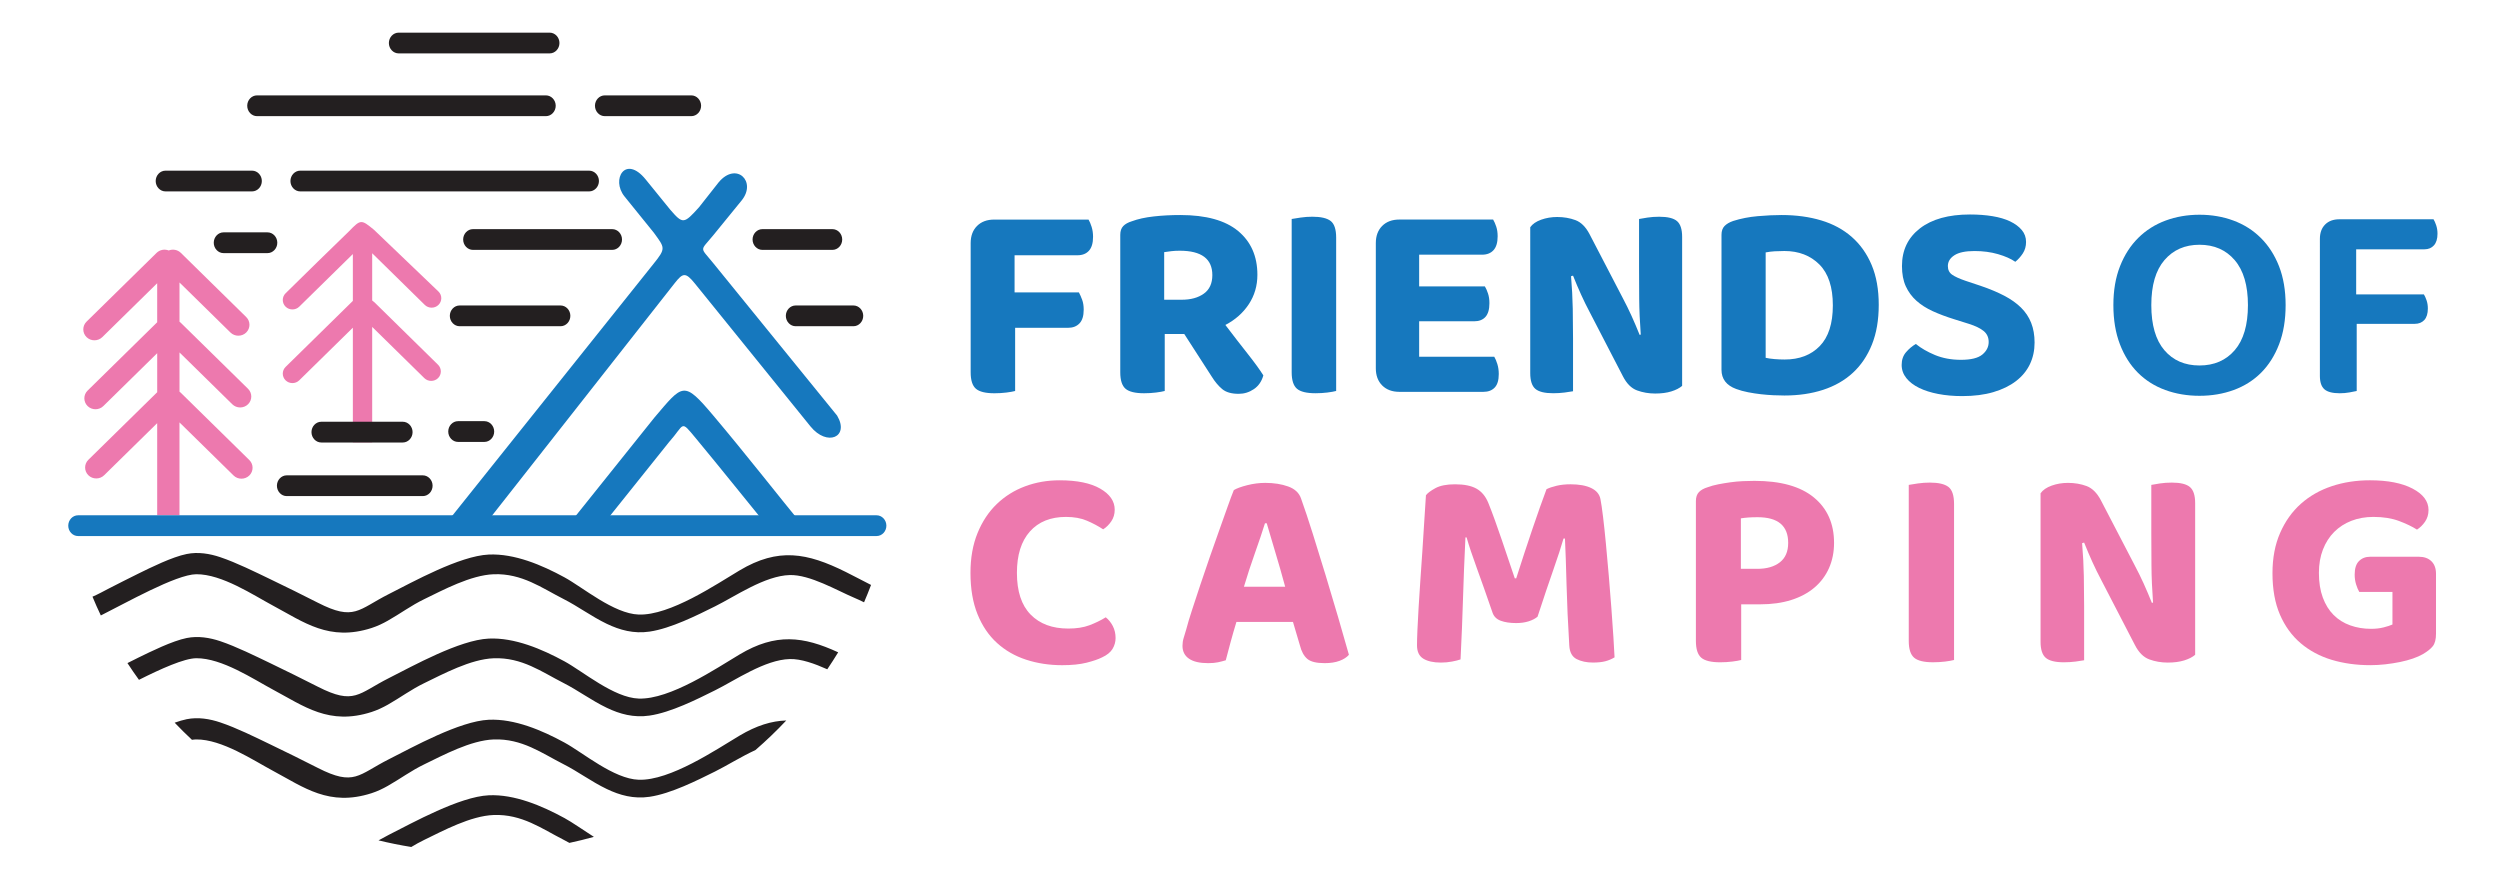 <?xml version="1.0" encoding="utf-8"?>
<!-- Generator: Adobe Illustrator 16.0.0, SVG Export Plug-In . SVG Version: 6.00 Build 0)  -->
<!DOCTYPE svg PUBLIC "-//W3C//DTD SVG 1.1//EN" "http://www.w3.org/Graphics/SVG/1.1/DTD/svg11.dtd">
<svg version="1.1" id="Calque_1" xmlns="http://www.w3.org/2000/svg" xmlns:xlink="http://www.w3.org/1999/xlink" x="0px" y="0px"
	 width="189px" height="66.25px" viewBox="0 0 189 66.25" enable-background="new 0 0 189 66.25" xml:space="preserve">
<g>
	<path fill-rule="evenodd" clip-rule="evenodd" fill="#1678BE" d="M42.604,40.149l2.528,0.079l5.442-6.8
		c1.214-1.363,0.842-1.725,2.022-0.304c1.948,2.349,3.85,4.736,5.78,7.101l2.67-0.055c-2.384-2.913-4.701-5.89-7.131-8.767
		c-2.245-2.658-2.278-2.375-4.45,0.175L42.604,40.149z"/>
	<path fill-rule="evenodd" clip-rule="evenodd" fill="#1678BE" d="M49.432,17.596l-2.218-2.743c-1.037-1.283,0.061-3.18,1.595-1.292
		l1.855,2.284c0.96,1.109,1.033,1.097,2.18-0.174l1.488-1.889c1.333-1.594,2.903-0.057,1.732,1.378l-2.125,2.607
		c-1.023,1.254-1.047,0.86-0.038,2.101l9.387,11.555c0.958,1.621-0.759,2.37-2.021,0.808l-8.735-10.798
		c-0.706-0.875-0.91-0.805-1.52-0.032L36.261,40.17h-3.013l16.153-20.217C50.366,18.756,50.26,18.741,49.432,17.596z"/>
	<path fill-rule="evenodd" clip-rule="evenodd" fill="#ED79AE" d="M13.569,29.609c0.035,0.026,0.07,0.053,0.101,0.085l5.179,5.085
		c0.328,0.321,0.328,0.848,0,1.168c-0.329,0.323-0.864,0.323-1.192,0l-4.088-4.012v7.021h-1.686v-6.965L7.872,35.93
		c-0.327,0.321-0.864,0.321-1.191,0c-0.328-0.322-0.328-0.85,0-1.17l5.159-5.065c0.015-0.015,0.029-0.028,0.044-0.041v-2.953
		l-4.071,3.997c-0.328,0.322-0.863,0.322-1.191,0c-0.328-0.322-0.328-0.848,0-1.169l5.217-5.123
		c0.015-0.014,0.029-0.029,0.044-0.042v-2.952l-4.149,4.074c-0.328,0.322-0.863,0.322-1.191,0c-0.328-0.322-0.328-0.848,0-1.17
		l5.296-5.2c0.247-0.241,0.611-0.302,0.916-0.18c0.305-0.122,0.67-0.061,0.916,0.18l4.942,4.852c0.328,0.322,0.328,0.849,0,1.17
		c-0.327,0.321-0.864,0.321-1.191,0l-3.852-3.782v2.964c0.035,0.025,0.07,0.054,0.101,0.086l5.08,4.987
		c0.328,0.321,0.328,0.847,0,1.169c-0.328,0.323-0.863,0.323-1.191,0l-3.989-3.917V29.609z"/>
	<path fill-rule="evenodd" clip-rule="evenodd" fill="#ED79AE" d="M28.137,33.44v-8.725l3.945,3.873
		c0.284,0.278,0.747,0.278,1.032,0c0.284-0.28,0.284-0.734,0-1.014l-4.797-4.711l-0.18-0.147v-3.57l3.978,3.906
		c0.284,0.278,0.748,0.278,1.032,0c0.282-0.275,0.288-0.731,0.007-1.006l-4.877-4.67c-0.972-0.801-1.009-0.8-1.887,0.105
		l-2.329,2.266l-2.47,2.425c-0.284,0.278-0.284,0.735,0,1.013c0.284,0.279,0.748,0.279,1.032,0l4.053-3.979v3.542l-5.085,4.992
		c-0.284,0.278-0.284,0.735,0,1.013c0.284,0.279,0.748,0.28,1.032,0l4.053-3.979v8.667H28.137z"/>
	<path fill-rule="evenodd" clip-rule="evenodd" fill="#1678BE" d="M5.9,38.956h60.37c0.407,0,0.74,0.355,0.74,0.786l0,0
		c0,0.43-0.333,0.783-0.74,0.783H5.9c-0.407,0-0.74-0.353-0.74-0.783l0,0C5.16,39.31,5.493,38.956,5.9,38.956z"/>
	<path fill-rule="evenodd" clip-rule="evenodd" fill="#231F20" d="M65.851,44.222c-0.167,0.442-0.342,0.88-0.529,1.312
		c-0.249-0.124-0.502-0.241-0.764-0.352c-1.281-0.543-3.329-1.748-4.851-1.708c-1.887,0.051-4.117,1.605-5.651,2.367
		c-1.345,0.668-3.335,1.672-4.95,1.909c-1.204,0.176-2.253-0.12-3.231-0.588c-1.183-0.57-2.152-1.311-3.308-1.896
		c-1.595-0.809-3.104-1.929-5.24-1.853c-1.743,0.064-3.843,1.201-5.245,1.879c-0.997,0.481-1.824,1.103-2.763,1.632
		c-0.381,0.216-0.782,0.409-1.227,0.553c-3.206,1.032-5.104-0.434-7.461-1.695c-1.476-0.79-3.854-2.384-5.792-2.37
		c-1.522,0.011-5.37,2.198-7.216,3.117C7.4,46.063,7.19,45.589,6.992,45.109c0.401-0.169,0.851-0.419,1.209-0.604
		c0.75-0.382,1.497-0.767,2.256-1.138c0.943-0.464,2.564-1.266,3.657-1.484c0.865-0.176,1.745-0.027,2.535,0.239
		c1.238,0.418,2.634,1.114,3.773,1.66c1.212,0.582,2.415,1.177,3.604,1.782c2.769,1.413,3.047,0.52,5.384-0.659
		c1.807-0.912,5.335-2.878,7.536-2.98c1.951-0.091,4.032,0.798,5.724,1.72c1.403,0.765,3.731,2.752,5.618,2.816
		c2.373,0.08,5.859-2.286,7.625-3.338c2.926-1.743,5.1-1.335,8.021,0.114C64.583,43.559,65.209,43.897,65.851,44.222z"/>
	<path fill-rule="evenodd" clip-rule="evenodd" fill="#231F20" d="M63.366,49.315c-0.264,0.434-0.54,0.861-0.824,1.283
		c-0.958-0.427-1.979-0.797-2.835-0.774c-1.887,0.05-4.117,1.604-5.651,2.365c-1.345,0.668-3.335,1.674-4.95,1.909
		c-1.204,0.177-2.253-0.118-3.231-0.587c-1.183-0.568-2.152-1.31-3.308-1.896c-1.595-0.809-3.104-1.928-5.24-1.85
		c-1.743,0.063-3.843,1.199-5.245,1.876c-0.997,0.481-1.824,1.102-2.763,1.634c-0.381,0.213-0.782,0.407-1.227,0.551
		c-3.206,1.034-5.104-0.435-7.461-1.693c-1.476-0.791-3.854-2.385-5.792-2.371c-0.916,0.007-2.675,0.801-4.333,1.633
		c-0.302-0.414-0.59-0.837-0.871-1.266c0.273-0.139,0.548-0.274,0.824-0.412c0.943-0.46,2.564-1.264,3.657-1.483
		c0.865-0.174,1.745-0.025,2.535,0.239c1.238,0.418,2.634,1.115,3.773,1.659c1.212,0.582,2.415,1.18,3.604,1.783
		c2.769,1.412,3.047,0.52,5.384-0.657c1.807-0.912,5.335-2.879,7.536-2.981c1.951-0.09,4.032,0.798,5.724,1.719
		c1.403,0.764,3.731,2.753,5.618,2.816c2.373,0.08,5.859-2.285,7.625-3.337C58.647,47.847,60.723,48.098,63.366,49.315z"/>
	<path fill-rule="evenodd" clip-rule="evenodd" fill="#231F20" d="M59.442,54.468c-0.735,0.782-1.513,1.527-2.327,2.234
		c-1.117,0.519-2.199,1.199-3.061,1.626c-1.345,0.667-3.335,1.674-4.95,1.91c-1.204,0.175-2.253-0.119-3.231-0.589
		c-1.183-0.567-2.152-1.311-3.308-1.896c-1.595-0.809-3.104-1.929-5.24-1.851c-1.743,0.064-3.843,1.202-5.245,1.879
		c-0.997,0.479-1.824,1.101-2.763,1.631c-0.381,0.216-0.782,0.41-1.227,0.553c-3.206,1.032-5.104-0.434-7.461-1.696
		c-1.476-0.789-3.854-2.385-5.792-2.368c-0.099,0.001-0.208,0.011-0.325,0.028c-0.449-0.419-0.884-0.851-1.307-1.294
		c0.323-0.115,0.634-0.207,0.909-0.264c0.865-0.173,1.745-0.024,2.535,0.242c1.238,0.414,2.634,1.11,3.773,1.658
		c1.212,0.581,2.415,1.177,3.604,1.782c2.769,1.411,3.047,0.521,5.384-0.66c1.807-0.911,5.335-2.876,7.536-2.979
		c1.951-0.091,4.032,0.8,5.724,1.721c1.403,0.763,3.731,2.753,5.618,2.814c2.373,0.08,5.859-2.284,7.625-3.337
		C57.192,54.852,58.327,54.501,59.442,54.468z"/>
	<path fill-rule="evenodd" clip-rule="evenodd" fill="#231F20" d="M44.897,63.266c-0.608,0.172-1.227,0.323-1.85,0.457
		c-0.157-0.089-0.317-0.176-0.481-0.259c-1.595-0.808-3.104-1.928-5.24-1.85c-1.743,0.062-3.843,1.2-5.245,1.877
		c-0.346,0.167-0.671,0.35-0.988,0.541c-0.837-0.135-1.663-0.302-2.476-0.5c0.239-0.134,0.5-0.277,0.793-0.427
		c1.807-0.911,5.335-2.877,7.536-2.981c1.951-0.092,4.032,0.798,5.724,1.719C43.277,62.174,44.057,62.732,44.897,63.266z"/>
	<path fill-rule="evenodd" clip-rule="evenodd" fill="#231F20" d="M30.139,2.468h11.416c0.406,0,0.74,0.354,0.74,0.785l0,0
		c0,0.431-0.334,0.784-0.74,0.784H30.139c-0.406,0-0.74-0.353-0.74-0.784l0,0C29.399,2.822,29.731,2.468,30.139,2.468z"/>
	<path fill-rule="evenodd" clip-rule="evenodd" fill="#231F20" d="M19.429,7.211h21.843c0.406,0,0.74,0.354,0.74,0.784l0,0
		c0,0.431-0.335,0.786-0.74,0.786H19.429c-0.405,0-0.739-0.354-0.739-0.786l0,0C18.69,7.564,19.023,7.211,19.429,7.211z"/>
	<path fill-rule="evenodd" clip-rule="evenodd" fill="#231F20" d="M45.719,7.211h6.544c0.407,0,0.74,0.354,0.74,0.784l0,0
		c0,0.431-0.333,0.786-0.74,0.786h-6.544c-0.405,0-0.74-0.354-0.74-0.786l0,0C44.979,7.564,45.313,7.211,45.719,7.211z"/>
	<path fill-rule="evenodd" clip-rule="evenodd" fill="#231F20" d="M44.54,12.902H22.697c-0.407,0-0.74,0.354-0.74,0.784l0,0
		c0,0.431,0.335,0.784,0.74,0.784H44.54c0.404,0,0.74-0.352,0.74-0.784l0,0C45.28,13.255,44.947,12.902,44.54,12.902z"/>
	<path fill-rule="evenodd" clip-rule="evenodd" fill="#231F20" d="M19.057,12.902H12.51c-0.406,0-0.74,0.354-0.74,0.784l0,0
		c0,0.431,0.335,0.784,0.74,0.784h6.546c0.404,0,0.739-0.352,0.739-0.784l0,0C19.796,13.255,19.463,12.902,19.057,12.902z"/>
	<path fill-rule="evenodd" clip-rule="evenodd" fill="#231F20" d="M20.224,17.566h-3.324c-0.406,0-0.74,0.354-0.74,0.785l0,0
		c0,0.431,0.335,0.785,0.74,0.785h3.324c0.404,0,0.74-0.353,0.74-0.785l0,0C20.964,17.919,20.629,17.566,20.224,17.566z"/>
	<path fill-rule="evenodd" clip-rule="evenodd" fill="#231F20" d="M46.284,17.323h-10.53c-0.407,0-0.739,0.354-0.739,0.784l0,0
		c0,0.43,0.333,0.784,0.739,0.784h10.53c0.406,0,0.74-0.352,0.74-0.784l0,0C47.024,17.675,46.69,17.323,46.284,17.323z"/>
	<path fill-rule="evenodd" clip-rule="evenodd" fill="#231F20" d="M42.378,23.094h-7.63c-0.408,0-0.741,0.353-0.741,0.784l0,0
		c0,0.431,0.335,0.785,0.741,0.785h7.63c0.406,0,0.741-0.353,0.741-0.785l0,0C43.119,23.446,42.786,23.094,42.378,23.094z"/>
	<path fill-rule="evenodd" clip-rule="evenodd" fill="#231F20" d="M62.932,17.323h-5.297c-0.407,0-0.741,0.354-0.741,0.784l0,0
		c0,0.43,0.336,0.784,0.741,0.784h5.297c0.405,0,0.739-0.352,0.739-0.784l0,0C63.671,17.675,63.339,17.323,62.932,17.323z"/>
	<path fill-rule="evenodd" clip-rule="evenodd" fill="#231F20" d="M64.521,23.094H60.15c-0.407,0-0.741,0.353-0.741,0.784l0,0
		c0,0.431,0.336,0.785,0.741,0.785h4.371c0.405,0,0.739-0.353,0.739-0.785l0,0C65.26,23.446,64.927,23.094,64.521,23.094z"/>
	<path fill-rule="evenodd" clip-rule="evenodd" fill="#231F20" d="M30.451,31.884h-6.163c-0.405,0-0.74,0.354-0.74,0.785l0,0
		c0,0.431,0.335,0.784,0.74,0.784h6.163c0.406,0,0.74-0.353,0.74-0.784l0,0C31.191,32.238,30.855,31.884,30.451,31.884z"/>
	<path fill-rule="evenodd" clip-rule="evenodd" fill="#231F20" d="M36.622,31.84h-1.996c-0.407,0-0.739,0.354-0.739,0.785l0,0
		c0,0.43,0.334,0.784,0.739,0.784h1.996c0.405,0,0.739-0.354,0.739-0.784l0,0C37.36,32.193,37.027,31.84,36.622,31.84z"/>
	<path fill-rule="evenodd" clip-rule="evenodd" fill="#231F20" d="M31.964,35.936H21.675c-0.406,0-0.74,0.354-0.74,0.784l0,0
		c0,0.432,0.334,0.785,0.74,0.785h10.289c0.406,0,0.74-0.353,0.74-0.785l0,0C32.704,36.29,32.369,35.936,31.964,35.936z"/>
</g>
<g>
	<g>
		<path fill="#1678BE" d="M82.292,16.598c0.086,0.143,0.164,0.329,0.236,0.557c0.071,0.229,0.107,0.479,0.107,0.75
			c0,0.471-0.104,0.821-0.311,1.05s-0.496,0.343-0.867,0.343h-4.755v2.806h4.862c0.085,0.157,0.167,0.343,0.246,0.557
			c0.079,0.214,0.118,0.464,0.118,0.75c0,0.471-0.107,0.817-0.321,1.039c-0.214,0.222-0.5,0.332-0.857,0.332h-4.006v4.777
			c-0.157,0.043-0.378,0.082-0.664,0.118s-0.585,0.054-0.899,0.054c-0.671,0-1.139-0.114-1.403-0.343
			c-0.264-0.228-0.396-0.643-0.396-1.242v-9.768c0-0.542,0.161-0.975,0.482-1.296s0.753-0.482,1.296-0.482H82.292z"/>
		<path fill="#1678BE" d="M95.059,20.775c0,0.828-0.218,1.571-0.653,2.228c-0.436,0.657-1.025,1.178-1.768,1.564
			c0.585,0.771,1.146,1.496,1.682,2.174c0.536,0.679,0.932,1.225,1.189,1.639c-0.128,0.458-0.368,0.803-0.718,1.039
			s-0.732,0.354-1.146,0.354c-0.543,0-0.957-0.118-1.242-0.354c-0.286-0.236-0.557-0.56-0.814-0.975l-2.057-3.192h-1.478v4.306
			c-0.157,0.043-0.378,0.082-0.664,0.118s-0.585,0.054-0.899,0.054c-0.671,0-1.139-0.114-1.403-0.343
			c-0.264-0.228-0.396-0.643-0.396-1.242V17.755c0-0.286,0.075-0.507,0.225-0.664c0.15-0.157,0.368-0.278,0.653-0.364
			c0.457-0.171,1.007-0.292,1.649-0.364s1.314-0.107,2.014-0.107c1.942,0,3.398,0.404,4.37,1.21
			C94.573,18.273,95.059,19.376,95.059,20.775z M89.339,22.66c0.686,0,1.243-0.153,1.671-0.46c0.429-0.307,0.643-0.774,0.643-1.403
			c0-1.228-0.821-1.842-2.463-1.842c-0.229,0-0.436,0.011-0.621,0.032s-0.372,0.046-0.557,0.075v3.599H89.339z"/>
		<path fill="#1678BE" d="M99.45,29.729c-0.671,0-1.139-0.114-1.403-0.343c-0.264-0.228-0.396-0.643-0.396-1.242V16.555
			c0.157-0.028,0.382-0.064,0.675-0.107c0.292-0.043,0.589-0.064,0.889-0.064c0.643,0,1.103,0.107,1.381,0.321
			c0.279,0.214,0.418,0.635,0.418,1.264v11.588c-0.157,0.043-0.378,0.082-0.664,0.118C100.064,29.711,99.764,29.729,99.45,29.729z"
			/>
		<path fill="#1678BE" d="M104.494,29.14c-0.321-0.321-0.482-0.753-0.482-1.296v-9.468c0-0.542,0.161-0.975,0.482-1.296
			s0.753-0.482,1.296-0.482h7.09c0.086,0.143,0.164,0.321,0.236,0.536c0.071,0.214,0.106,0.457,0.106,0.729
			c0,0.471-0.104,0.821-0.311,1.049c-0.207,0.229-0.496,0.343-0.867,0.343h-4.756v2.399h4.97c0.086,0.143,0.164,0.321,0.236,0.536
			c0.071,0.214,0.106,0.457,0.106,0.729c0,0.471-0.1,0.817-0.3,1.039c-0.2,0.222-0.485,0.332-0.856,0.332h-4.156v2.678h5.677
			c0.086,0.143,0.164,0.329,0.235,0.557s0.107,0.479,0.107,0.75c0,0.471-0.104,0.814-0.311,1.028
			c-0.207,0.214-0.489,0.321-0.846,0.321h-6.362C105.247,29.622,104.815,29.461,104.494,29.14z"/>
		<path fill="#1678BE" d="M126.354,29.59c-0.343,0.107-0.75,0.161-1.221,0.161c-0.486,0-0.943-0.079-1.371-0.236
			c-0.429-0.157-0.786-0.514-1.071-1.071l-2.484-4.798c-0.243-0.457-0.469-0.914-0.675-1.371c-0.207-0.457-0.411-0.936-0.61-1.436
			l-0.15,0.043c0.071,0.857,0.114,1.674,0.129,2.453c0.014,0.778,0.021,1.532,0.021,2.26v3.984
			c-0.144,0.028-0.354,0.061-0.633,0.096c-0.278,0.036-0.567,0.054-0.867,0.054c-0.643,0-1.093-0.111-1.35-0.332
			s-0.386-0.618-0.386-1.189V17.177c0.172-0.243,0.446-0.432,0.825-0.568c0.378-0.135,0.782-0.204,1.21-0.204
			c0.5,0,0.961,0.079,1.382,0.236s0.774,0.507,1.061,1.05l2.506,4.819c0.243,0.457,0.468,0.914,0.675,1.371s0.41,0.936,0.61,1.435
			l0.086-0.021c-0.071-0.957-0.111-1.863-0.118-2.72s-0.011-1.678-0.011-2.463v-3.556c0.143-0.028,0.354-0.064,0.632-0.107
			c0.279-0.043,0.575-0.064,0.89-0.064c0.643,0,1.092,0.11,1.35,0.332c0.257,0.221,0.385,0.618,0.385,1.188v11.267
			C126.968,29.343,126.697,29.483,126.354,29.59z"/>
		<path fill="#1678BE" d="M142.033,23.046c0,1.143-0.171,2.142-0.514,2.999c-0.343,0.856-0.825,1.571-1.446,2.142
			c-0.621,0.572-1.371,1-2.249,1.286c-0.878,0.285-1.853,0.428-2.924,0.428c-0.243,0-0.518-0.007-0.825-0.021
			c-0.307-0.014-0.621-0.04-0.942-0.075c-0.321-0.036-0.646-0.086-0.975-0.15c-0.328-0.064-0.628-0.146-0.899-0.247
			c-0.742-0.271-1.114-0.757-1.114-1.457V17.755c0-0.286,0.075-0.507,0.226-0.664c0.149-0.157,0.367-0.285,0.653-0.385
			c0.585-0.186,1.206-0.307,1.863-0.364c0.656-0.057,1.257-0.086,1.8-0.086c1.099,0,2.099,0.136,2.998,0.407
			c0.9,0.271,1.671,0.689,2.313,1.253c0.643,0.564,1.143,1.271,1.5,2.121C141.854,20.886,142.033,21.889,142.033,23.046z
			 M138.563,23.089c0-1.385-0.34-2.417-1.018-3.095c-0.679-0.678-1.561-1.018-2.646-1.018c-0.257,0-0.5,0.007-0.729,0.021
			s-0.457,0.042-0.686,0.085v7.968c0.186,0.043,0.41,0.075,0.675,0.097s0.518,0.032,0.761,0.032c1.113,0,1.999-0.339,2.656-1.018
			C138.234,25.484,138.563,24.459,138.563,23.089z"/>
		<path fill="#1678BE" d="M148.246,27.202c0.756,0,1.296-0.132,1.617-0.396s0.481-0.582,0.481-0.953
			c0-0.343-0.125-0.618-0.375-0.825s-0.625-0.389-1.124-0.546l-1.093-0.343c-0.6-0.186-1.143-0.389-1.628-0.61
			c-0.485-0.221-0.899-0.485-1.242-0.792s-0.61-0.671-0.804-1.093c-0.192-0.421-0.289-0.932-0.289-1.531
			c0-1.2,0.453-2.149,1.36-2.849c0.906-0.699,2.167-1.049,3.78-1.049c0.614,0,1.182,0.042,1.703,0.128
			c0.521,0.085,0.968,0.218,1.339,0.396c0.371,0.179,0.664,0.396,0.878,0.653c0.215,0.257,0.321,0.557,0.321,0.9
			c0,0.329-0.082,0.618-0.246,0.868s-0.354,0.46-0.567,0.632c-0.329-0.229-0.764-0.421-1.307-0.579
			c-0.543-0.157-1.136-0.235-1.778-0.235c-0.686,0-1.192,0.107-1.521,0.321c-0.329,0.214-0.492,0.485-0.492,0.814
			c0,0.286,0.106,0.503,0.321,0.653c0.214,0.15,0.549,0.304,1.006,0.46l1.157,0.386c0.671,0.229,1.26,0.475,1.768,0.739
			c0.506,0.265,0.932,0.564,1.274,0.9s0.6,0.721,0.771,1.157c0.172,0.436,0.258,0.932,0.258,1.488c0,0.6-0.118,1.146-0.354,1.639
			c-0.236,0.493-0.586,0.918-1.05,1.275c-0.465,0.357-1.036,0.635-1.714,0.835c-0.679,0.2-1.46,0.3-2.346,0.3
			c-0.657,0-1.264-0.054-1.82-0.161c-0.558-0.107-1.039-0.261-1.446-0.46c-0.407-0.2-0.729-0.446-0.964-0.739
			c-0.235-0.292-0.354-0.625-0.354-0.996c0-0.385,0.11-0.707,0.332-0.964s0.468-0.464,0.739-0.621
			c0.386,0.314,0.867,0.593,1.446,0.835C146.864,27.08,147.518,27.202,148.246,27.202z"/>
		<path fill="#1678BE" d="M172.793,23.067c0,1.114-0.164,2.099-0.492,2.956c-0.329,0.856-0.782,1.574-1.36,2.153
			c-0.578,0.578-1.268,1.014-2.067,1.307c-0.8,0.292-1.663,0.439-2.592,0.439c-0.928,0-1.792-0.146-2.592-0.439
			c-0.8-0.293-1.488-0.729-2.067-1.307c-0.578-0.579-1.031-1.296-1.359-2.153c-0.329-0.857-0.493-1.842-0.493-2.956
			s0.168-2.096,0.504-2.945c0.335-0.85,0.796-1.564,1.381-2.142c0.586-0.579,1.274-1.014,2.067-1.307
			c0.793-0.292,1.646-0.439,2.56-0.439s1.768,0.147,2.56,0.439c0.793,0.293,1.481,0.728,2.067,1.307
			c0.586,0.578,1.046,1.292,1.382,2.142C172.625,20.972,172.793,21.954,172.793,23.067z M169.944,23.067
			c0-1.485-0.332-2.617-0.996-3.396c-0.664-0.778-1.553-1.167-2.667-1.167c-1.1,0-1.981,0.385-2.646,1.157
			c-0.664,0.771-0.996,1.906-0.996,3.406s0.329,2.635,0.985,3.406c0.657,0.771,1.543,1.157,2.656,1.157
			c1.114,0,2.003-0.386,2.667-1.157S169.944,24.567,169.944,23.067z"/>
		<path fill="#1678BE" d="M183.975,16.577c0.071,0.115,0.139,0.268,0.203,0.461c0.064,0.192,0.097,0.403,0.097,0.632
			c0,0.385-0.09,0.678-0.268,0.878c-0.179,0.2-0.418,0.3-0.718,0.3h-5.162v3.406h5.119c0.071,0.114,0.14,0.264,0.203,0.45
			c0.064,0.186,0.097,0.393,0.097,0.621c0,0.386-0.089,0.675-0.268,0.868s-0.418,0.289-0.718,0.289h-4.392v5.077
			c-0.128,0.028-0.311,0.064-0.546,0.107c-0.235,0.043-0.481,0.064-0.739,0.064c-0.543,0-0.928-0.1-1.156-0.3
			s-0.343-0.536-0.343-1.007V18.055c0-0.457,0.132-0.817,0.396-1.082c0.264-0.264,0.624-0.396,1.081-0.396H183.975z"/>
	</g>
	<g>
		<g>
			<path fill="#ED79AE" d="M84.272,38.533c0,0.335-0.087,0.629-0.262,0.884c-0.174,0.254-0.378,0.454-0.611,0.6
				c-0.378-0.247-0.789-0.466-1.232-0.654c-0.443-0.189-0.97-0.284-1.581-0.284c-1.164,0-2.072,0.368-2.726,1.102
				c-0.654,0.734-0.981,1.777-0.981,3.129c0,1.396,0.345,2.446,1.036,3.151s1.639,1.058,2.846,1.058
				c0.625,0,1.159-0.084,1.603-0.251s0.854-0.367,1.232-0.6c0.218,0.175,0.396,0.396,0.535,0.665c0.138,0.27,0.207,0.57,0.207,0.905
				c0,0.291-0.077,0.563-0.229,0.817c-0.153,0.255-0.418,0.469-0.796,0.644c-0.291,0.146-0.684,0.279-1.178,0.403
				c-0.494,0.123-1.105,0.186-1.832,0.186c-0.974,0-1.883-0.139-2.726-0.415c-0.843-0.275-1.578-0.697-2.203-1.265
				c-0.625-0.566-1.116-1.29-1.472-2.169c-0.356-0.88-0.534-1.923-0.534-3.13c0-1.134,0.178-2.137,0.534-3.009
				c0.356-0.872,0.839-1.603,1.45-2.191c0.61-0.589,1.322-1.036,2.137-1.341c0.814-0.306,1.686-0.458,2.617-0.458
				c1.323,0,2.348,0.211,3.075,0.632C83.908,37.363,84.272,37.894,84.272,38.533z"/>
			<path fill="#ED79AE" d="M97.748,47.016h-4.274c-0.16,0.523-0.309,1.04-0.447,1.549s-0.258,0.959-0.359,1.352
				c-0.189,0.058-0.386,0.109-0.589,0.152c-0.204,0.044-0.451,0.065-0.742,0.065c-0.64,0-1.123-0.112-1.45-0.338
				c-0.327-0.225-0.491-0.549-0.491-0.97c0-0.204,0.029-0.4,0.087-0.589c0.058-0.189,0.124-0.407,0.196-0.654
				c0.102-0.393,0.247-0.88,0.437-1.461c0.188-0.581,0.396-1.211,0.621-1.887s0.461-1.37,0.709-2.082
				c0.247-0.712,0.487-1.392,0.719-2.039c0.232-0.646,0.443-1.239,0.632-1.777c0.189-0.537,0.349-0.967,0.48-1.286
				c0.218-0.131,0.556-0.254,1.014-0.371c0.458-0.116,0.912-0.174,1.363-0.174c0.654,0,1.232,0.091,1.733,0.272
				s0.825,0.483,0.97,0.904c0.276,0.771,0.574,1.665,0.894,2.683s0.644,2.064,0.971,3.14c0.327,1.076,0.643,2.137,0.949,3.184
				c0.305,1.047,0.574,1.984,0.807,2.813c-0.16,0.188-0.396,0.342-0.709,0.458s-0.688,0.174-1.123,0.174
				c-0.625,0-1.065-0.108-1.319-0.327c-0.255-0.218-0.44-0.56-0.556-1.024L97.748,47.016z M95.632,39.559
				c-0.204,0.654-0.455,1.399-0.752,2.234c-0.298,0.837-0.578,1.69-0.839,2.563h3.118c-0.247-0.916-0.498-1.791-0.752-2.628
				c-0.254-0.835-0.469-1.559-0.643-2.169H95.632z"/>
			<path fill="#ED79AE" d="M116.238,46.623c-0.174,0.146-0.399,0.262-0.676,0.35c-0.276,0.087-0.589,0.131-0.938,0.131
				c-0.466,0-0.854-0.059-1.167-0.175s-0.52-0.319-0.621-0.61c-0.466-1.353-0.861-2.476-1.188-3.369
				c-0.327-0.895-0.585-1.668-0.774-2.322h-0.087c-0.044,0.901-0.08,1.727-0.109,2.475c-0.029,0.749-0.054,1.479-0.076,2.191
				c-0.021,0.713-0.047,1.433-0.076,2.159s-0.065,1.526-0.109,2.398c-0.16,0.059-0.374,0.112-0.643,0.163
				c-0.27,0.051-0.549,0.077-0.84,0.077c-0.566,0-1.011-0.099-1.33-0.295c-0.32-0.196-0.479-0.534-0.479-1.014
				c0-0.276,0.011-0.657,0.032-1.145c0.022-0.487,0.051-1.047,0.088-1.68c0.036-0.632,0.079-1.312,0.131-2.039
				c0.051-0.727,0.102-1.464,0.152-2.213c0.051-0.748,0.098-1.49,0.142-2.224c0.044-0.734,0.087-1.414,0.131-2.039
				c0.116-0.16,0.353-0.338,0.709-0.534c0.355-0.196,0.854-0.295,1.493-0.295c0.684,0,1.222,0.109,1.614,0.327
				c0.392,0.218,0.689,0.574,0.894,1.068c0.16,0.393,0.327,0.833,0.502,1.319c0.174,0.487,0.349,0.985,0.523,1.494
				c0.174,0.509,0.345,1.014,0.512,1.516c0.167,0.501,0.323,0.963,0.469,1.385h0.109c0.407-1.279,0.813-2.519,1.221-3.719
				c0.407-1.199,0.764-2.205,1.069-3.02c0.203-0.102,0.461-0.188,0.773-0.262c0.313-0.072,0.658-0.109,1.036-0.109
				c0.654,0,1.178,0.095,1.57,0.284c0.392,0.188,0.624,0.465,0.697,0.828c0.058,0.291,0.123,0.734,0.196,1.33
				c0.072,0.597,0.146,1.279,0.218,2.05c0.073,0.771,0.146,1.581,0.219,2.432c0.072,0.851,0.138,1.672,0.196,2.464
				c0.058,0.792,0.108,1.516,0.152,2.17s0.072,1.163,0.087,1.526c-0.218,0.131-0.45,0.229-0.697,0.294
				c-0.248,0.065-0.561,0.099-0.938,0.099c-0.48,0-0.891-0.088-1.232-0.262c-0.342-0.175-0.527-0.517-0.556-1.025
				c-0.103-1.686-0.172-3.23-0.208-4.634c-0.036-1.402-0.076-2.555-0.119-3.456h-0.109c-0.175,0.61-0.425,1.382-0.752,2.312
				C117.122,43.956,116.719,45.155,116.238,46.623z"/>
			<path fill="#ED79AE" d="M131.634,45.686v4.209c-0.16,0.043-0.386,0.083-0.676,0.119c-0.291,0.036-0.597,0.055-0.916,0.055
				c-0.684,0-1.16-0.116-1.429-0.349s-0.403-0.654-0.403-1.265V37.879c0-0.29,0.076-0.516,0.229-0.676
				c0.153-0.16,0.375-0.283,0.666-0.37c0.231-0.088,0.497-0.16,0.796-0.219c0.297-0.058,0.603-0.108,0.915-0.152
				s0.625-0.072,0.938-0.087c0.312-0.015,0.606-0.022,0.883-0.022c1.977,0,3.475,0.418,4.492,1.254
				c1.017,0.836,1.526,1.981,1.526,3.435c0,0.698-0.128,1.334-0.382,1.908c-0.255,0.574-0.621,1.064-1.102,1.472
				c-0.479,0.407-1.064,0.72-1.755,0.938c-0.69,0.219-1.472,0.327-2.345,0.327H131.634z M132.854,43.004
				c0.712,0,1.279-0.164,1.701-0.491c0.421-0.327,0.632-0.817,0.632-1.472c0-1.294-0.771-1.94-2.312-1.94
				c-0.261,0-0.49,0.007-0.687,0.021s-0.389,0.036-0.578,0.065v3.816H132.854z"/>
			<path fill="#ED79AE" d="M146.134,50.068c-0.684,0-1.16-0.116-1.429-0.349s-0.403-0.654-0.403-1.265V36.658
				c0.16-0.029,0.389-0.065,0.687-0.109c0.298-0.043,0.6-0.065,0.905-0.065c0.654,0,1.123,0.109,1.406,0.327
				c0.284,0.218,0.426,0.647,0.426,1.287v11.797c-0.16,0.043-0.386,0.083-0.676,0.119C146.759,50.05,146.453,50.068,146.134,50.068z
				"/>
			<path fill="#ED79AE" d="M165.127,49.927c-0.349,0.109-0.764,0.164-1.243,0.164c-0.494,0-0.959-0.08-1.396-0.24
				c-0.436-0.16-0.8-0.523-1.09-1.09l-2.53-4.885c-0.247-0.465-0.476-0.931-0.687-1.396s-0.418-0.952-0.621-1.461l-0.153,0.043
				c0.073,0.873,0.116,1.705,0.131,2.497c0.015,0.793,0.022,1.56,0.022,2.301v4.056c-0.146,0.029-0.36,0.062-0.644,0.098
				s-0.578,0.055-0.883,0.055c-0.654,0-1.112-0.112-1.374-0.338c-0.262-0.225-0.393-0.629-0.393-1.21V37.29
				c0.175-0.247,0.454-0.439,0.84-0.577c0.385-0.139,0.796-0.207,1.231-0.207c0.509,0,0.978,0.08,1.407,0.239
				c0.428,0.16,0.788,0.517,1.079,1.068l2.551,4.906c0.247,0.466,0.477,0.931,0.688,1.396c0.21,0.466,0.417,0.953,0.621,1.462
				l0.087-0.022c-0.072-0.974-0.112-1.896-0.119-2.77c-0.008-0.872-0.012-1.708-0.012-2.507v-3.62
				c0.146-0.029,0.36-0.065,0.644-0.109c0.283-0.043,0.585-0.065,0.905-0.065c0.654,0,1.112,0.113,1.374,0.338
				c0.261,0.226,0.392,0.629,0.392,1.211v11.47C165.752,49.676,165.476,49.818,165.127,49.927z"/>
			<path fill="#ED79AE" d="M184.162,47.91c0,0.422-0.08,0.734-0.239,0.938c-0.16,0.204-0.414,0.407-0.764,0.61
				c-0.203,0.116-0.45,0.226-0.741,0.327s-0.614,0.188-0.971,0.262c-0.355,0.072-0.727,0.131-1.111,0.175
				c-0.386,0.043-0.768,0.065-1.146,0.065c-1.046,0-2.017-0.135-2.911-0.403c-0.894-0.27-1.675-0.688-2.344-1.254
				c-0.669-0.567-1.192-1.287-1.57-2.159s-0.566-1.919-0.566-3.14c0-1.148,0.192-2.162,0.578-3.042
				c0.385-0.88,0.908-1.614,1.569-2.203c0.661-0.588,1.439-1.031,2.333-1.33c0.895-0.298,1.857-0.446,2.89-0.446
				c1.352,0,2.428,0.211,3.228,0.632c0.799,0.422,1.199,0.96,1.199,1.614c0,0.334-0.087,0.629-0.262,0.883s-0.378,0.454-0.61,0.6
				c-0.364-0.232-0.818-0.45-1.363-0.654c-0.545-0.203-1.188-0.306-1.93-0.306c-0.61,0-1.167,0.099-1.668,0.295
				c-0.502,0.196-0.935,0.477-1.298,0.84s-0.646,0.807-0.851,1.33c-0.203,0.523-0.305,1.111-0.305,1.766
				c0,0.713,0.098,1.334,0.294,1.864c0.196,0.531,0.469,0.971,0.818,1.319c0.349,0.35,0.767,0.611,1.254,0.785
				c0.486,0.175,1.014,0.262,1.58,0.262c0.35,0,0.665-0.036,0.949-0.109c0.283-0.072,0.505-0.145,0.665-0.218v-2.464h-2.508
				c-0.087-0.146-0.167-0.334-0.24-0.567c-0.072-0.232-0.108-0.479-0.108-0.741c0-0.465,0.108-0.807,0.327-1.024
				c0.218-0.219,0.501-0.327,0.85-0.327h3.664c0.406,0,0.727,0.112,0.959,0.338s0.349,0.542,0.349,0.948V47.91z"/>
		</g>
	</g>
</g>
</svg>
